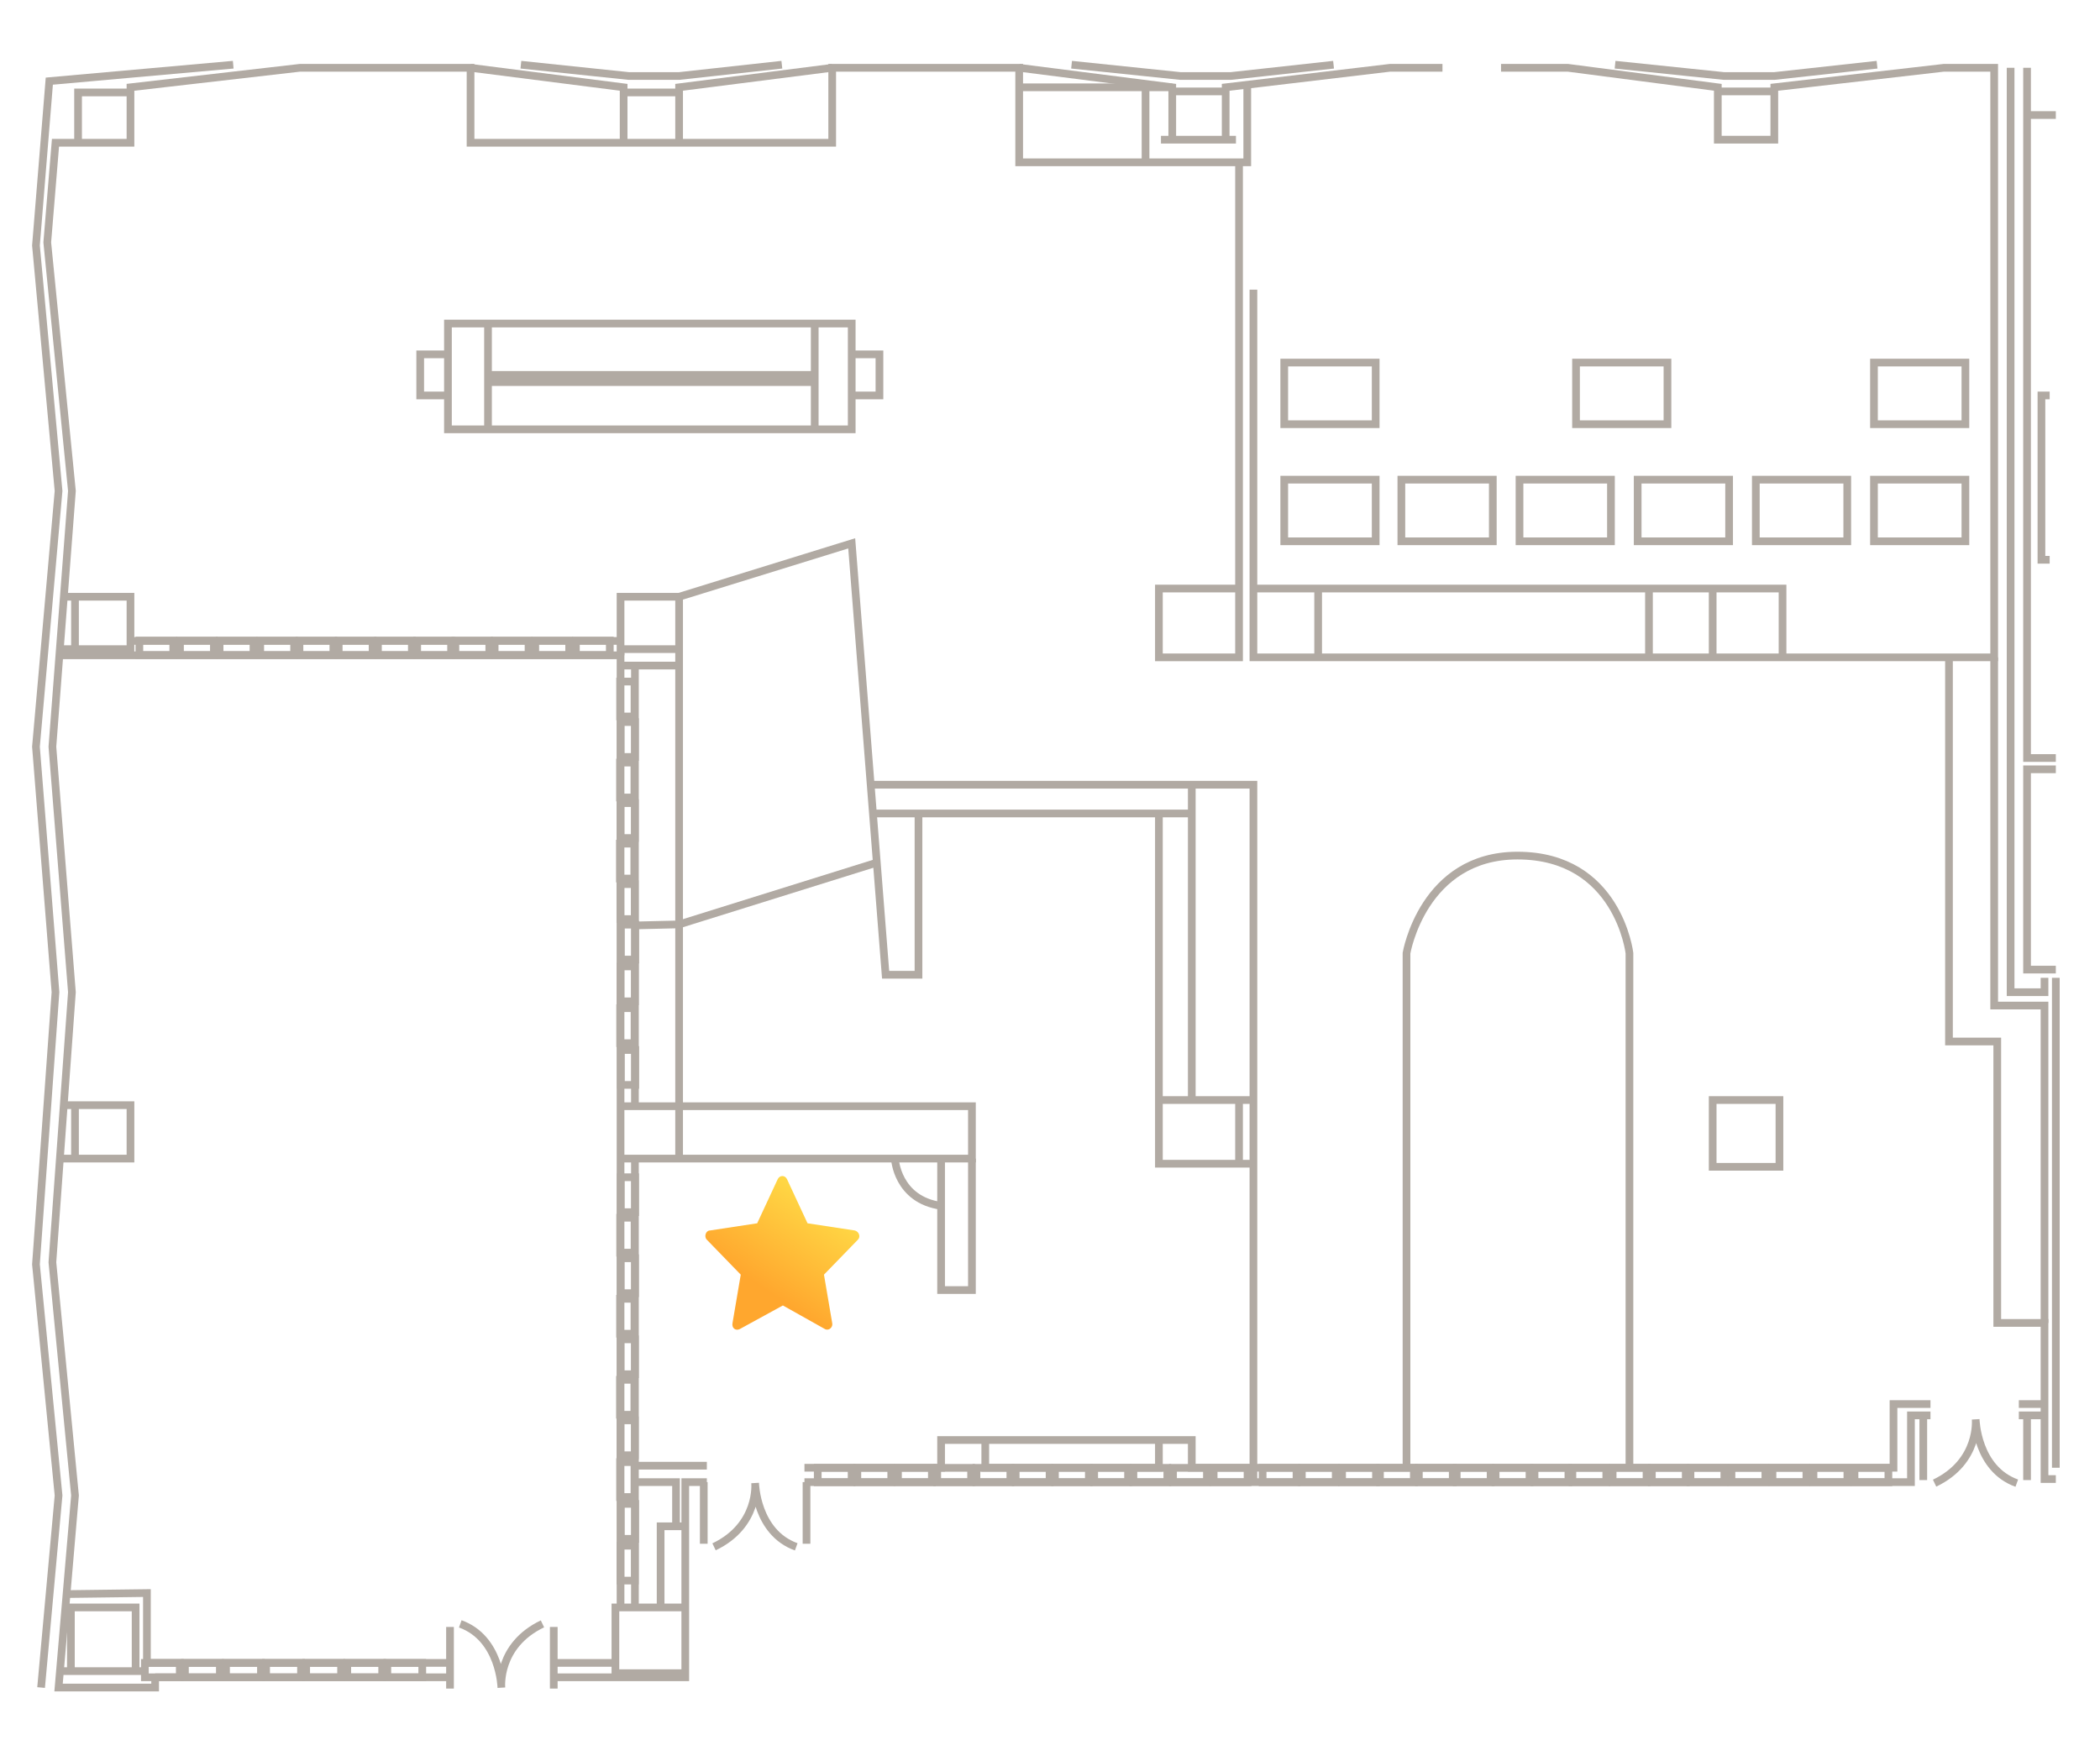 <?xml version="1.0" encoding="utf-8"?>
<!-- Generator: Adobe Illustrator 24.3.0, SVG Export Plug-In . SVG Version: 6.00 Build 0)  -->
<svg version="1.1" id="圖層_2" xmlns="http://www.w3.org/2000/svg" xmlns:xlink="http://www.w3.org/1999/xlink" x="0px" y="0px"
	 viewBox="0 0 204.4 169.4" style="enable-background:new 0 0 204.4 169.4;" xml:space="preserve">
<style type="text/css">
	.st0{fill:none;stroke:#B1AAA3;stroke-width:0.75;stroke-miterlimit:10;}
	.st1{fill:url(#SVGID_1_);}
</style>
<g>
	<polyline class="st0" points="15.1,163.3 15.1,164.3 5.7,164.3 7.3,145.6 5.1,122.9 7,96.6 5.1,72.7 7,47.8 4.6,23.6 5.4,13.9 
		12.7,13.9 12.7,8.5 29.2,6.6 45.8,6.6 45.8,13.9 81,13.9 81,6.6 99.2,6.6 99.2,15.8 121.4,15.8 121.4,8.2 	"/>
	<polyline class="st0" points="119.3,13.6 119.3,8.5 135.3,6.6 140.4,6.6 	"/>
	<polyline class="st0" points="146.1,6.6 152.6,6.6 167.2,8.5 167.2,13.6 172.7,13.6 172.7,8.5 189.2,6.6 194.1,6.6 194.1,64 
		122,64 122,28.2 	"/>
	<polyline class="st0" points="120.6,15.8 120.6,64 112.8,64 112.8,57.3 120.6,57.3 	"/>
	<polyline class="st0" points="200.1,144 199,144 199,128.8 194.4,128.8 194.4,101.4 189.7,101.4 189.7,64 	"/>
	<line class="st0" x1="200.1" y1="142.9" x2="200.1" y2="95.2"/>
	<polyline class="st0" points="199,128.8 199,97.9 194.1,97.9 194.1,64 	"/>
	<polyline class="st0" points="199,95.2 199,96.6 195.7,96.6 195.7,6.6 	"/>
	<polyline class="st0" points="200.1,94.4 197.3,94.4 197.3,74.9 200.1,74.9 	"/>
	<polyline class="st0" points="200.1,73.8 197.3,73.8 197.3,6.6 	"/>
	<line class="st0" x1="200.1" y1="11.2" x2="197.3" y2="11.2"/>
	<polyline class="st0" points="199.5,38.5 199.5,38.5 198.7,38.5 198.7,54.5 199.5,54.5 	"/>
	<line class="st0" x1="167.2" y1="8.9" x2="172.7" y2="8.9"/>
	<polyline class="st0" points="157.2,6.3 167.8,7.4 172.7,7.4 182.7,6.3 	"/>
	<polyline class="st0" points="104.3,6.3 114.9,7.4 119.8,7.4 129.8,6.3 	"/>
	<polyline class="st0" points="50.7,6.3 61.2,7.4 66.1,7.4 76.1,6.3 	"/>
	<polyline class="st0" points="99.2,6.6 114.1,8.5 114.1,13.6 	"/>
	<line class="st0" x1="113" y1="13.6" x2="120.3" y2="13.6"/>
	<line class="st0" x1="114.1" y1="8.9" x2="119.3" y2="8.9"/>
	<line class="st0" x1="60.7" y1="9" x2="66.1" y2="9"/>
	<polyline class="st0" points="12.7,9 7.6,9 7.6,13.9 	"/>
	<line class="st0" x1="99.2" y1="8.5" x2="114.1" y2="8.5"/>
	<polyline class="st0" points="45.8,6.6 60.7,8.5 60.7,13.9 	"/>
	<polyline class="st0" points="81,6.6 66.1,8.5 66.1,13.9 	"/>
	<polyline class="st0" points="22.7,6.3 4.8,7.9 3.5,23.9 5.7,47.8 3.5,72.7 5.4,96.6 3.5,123.1 5.7,145.6 4,164.3 	"/>
	<polyline class="st0" points="6.2,58.1 12.7,58.1 12.7,63.2 5.8,63.2 	"/>
	<polyline class="st0" points="60.4,156.5 60.4,63.8 5.8,63.8 	"/>
	<polyline class="st0" points="66.7,162.9 59.9,162.9 59.9,156.5 66.7,156.5 	"/>
	<polyline class="st0" points="53.9,163.3 66.7,163.3 66.7,144.3 68.8,144.3 	"/>
	<polyline class="st0" points="6.5,155.2 14.3,155.1 14.3,161.9 	"/>
	<rect x="14.1" y="161.9" class="st0" width="3.4" height="1.4"/>
	<rect x="18" y="161.9" class="st0" width="3.4" height="1.4"/>
	<rect x="22" y="161.9" class="st0" width="3.4" height="1.4"/>
	<rect x="25.9" y="161.9" class="st0" width="3.4" height="1.4"/>
	<rect x="29.8" y="161.9" class="st0" width="3.4" height="1.4"/>
	<rect x="33.8" y="161.9" class="st0" width="3.4" height="1.4"/>
	<rect x="37.7" y="161.9" class="st0" width="3.4" height="1.4"/>
	
		<rect x="59.4" y="115.6" transform="matrix(-1.836970e-16 1 -1 -1.836970e-16 177.419 55.215)" class="st0" width="3.4" height="1.4"/>
	
		<rect x="59.4" y="119.6" transform="matrix(-1.836970e-16 1 -1 -1.836970e-16 181.364 59.16)" class="st0" width="3.4" height="1.4"/>
	
		<rect x="59.4" y="123.5" transform="matrix(-1.836970e-16 1 -1 -1.836970e-16 185.309 63.105)" class="st0" width="3.4" height="1.4"/>
	
		<rect x="59.4" y="127.5" transform="matrix(-1.836970e-16 1 -1 -1.836970e-16 189.254 67.05)" class="st0" width="3.4" height="1.4"/>
	
		<rect x="59.4" y="131.4" transform="matrix(-1.836970e-16 1 -1 -1.836970e-16 193.199 70.995)" class="st0" width="3.4" height="1.4"/>
	
		<rect x="59.4" y="135.4" transform="matrix(-1.836970e-16 1 -1 -1.836970e-16 197.144 74.94)" class="st0" width="3.4" height="1.4"/>
	
		<rect x="59.4" y="139.3" transform="matrix(-1.836970e-16 1 -1 -1.836970e-16 201.089 78.885)" class="st0" width="3.4" height="1.4"/>
	
		<rect x="59.4" y="143.4" transform="matrix(-1.836970e-16 1 -1 -1.836970e-16 205.155 82.952)" class="st0" width="3.4" height="1.4"/>
	
		<rect x="59.4" y="147.4" transform="matrix(-1.836970e-16 1 -1 -1.836970e-16 209.222 87.019)" class="st0" width="3.4" height="1.4"/>
	
		<rect x="59.4" y="151.5" transform="matrix(-1.836970e-16 1 -1 -1.836970e-16 213.289 91.086)" class="st0" width="3.4" height="1.4"/>
	
		<rect x="59.4" y="67.4" transform="matrix(-1.836970e-16 1 -1 -1.836970e-16 129.159 6.955)" class="st0" width="3.4" height="1.4"/>
	
		<rect x="59.4" y="71.3" transform="matrix(-1.836970e-16 1 -1 -1.836970e-16 133.104 10.9)" class="st0" width="3.4" height="1.4"/>
	
		<rect x="59.4" y="75.3" transform="matrix(-1.836970e-16 1 -1 -1.836970e-16 137.049 14.845)" class="st0" width="3.4" height="1.4"/>
	
		<rect x="59.4" y="79.2" transform="matrix(-1.836970e-16 1 -1 -1.836970e-16 140.994 18.79)" class="st0" width="3.4" height="1.4"/>
	
		<rect x="59.4" y="83.2" transform="matrix(-1.836970e-16 1 -1 -1.836970e-16 144.939 22.735)" class="st0" width="3.4" height="1.4"/>
	
		<rect x="59.4" y="87.1" transform="matrix(-1.836970e-16 1 -1 -1.836970e-16 148.884 26.68)" class="st0" width="3.4" height="1.4"/>
	
		<rect x="59.4" y="91" transform="matrix(-1.836970e-16 1 -1 -1.836970e-16 152.829 30.625)" class="st0" width="3.4" height="1.4"/>
	
		<rect x="59.4" y="95.1" transform="matrix(-1.836970e-16 1 -1 -1.836970e-16 156.895 34.692)" class="st0" width="3.4" height="1.4"/>
	
		<rect x="59.4" y="99.2" transform="matrix(-1.836970e-16 1 -1 -1.836970e-16 160.962 38.759)" class="st0" width="3.4" height="1.4"/>
	
		<rect x="59.4" y="103.2" transform="matrix(-1.836970e-16 1 -1 -1.836970e-16 165.029 42.826)" class="st0" width="3.4" height="1.4"/>
	
		<rect x="48.2" y="62.4" transform="matrix(-1 -1.224647e-16 1.224647e-16 -1 99.645 126.165)" class="st0" width="3.3" height="1.4"/>
	
		<rect x="52.1" y="62.4" transform="matrix(-1 -1.224647e-16 1.224647e-16 -1 107.499 126.165)" class="st0" width="3.3" height="1.4"/>
	
		<rect x="56" y="62.4" transform="matrix(-1 -1.224647e-16 1.224647e-16 -1 115.354 126.165)" class="st0" width="3.3" height="1.4"/>
	
		<rect x="44.4" y="62.4" transform="matrix(-1 -1.224647e-16 1.224647e-16 -1 92.025 126.165)" class="st0" width="3.3" height="1.4"/>
	
		<rect x="40.5" y="62.4" transform="matrix(-1 -1.224647e-16 1.224647e-16 -1 84.406 126.165)" class="st0" width="3.3" height="1.4"/>
	
		<rect x="36.7" y="62.4" transform="matrix(-1 -1.224647e-16 1.224647e-16 -1 76.787 126.165)" class="st0" width="3.3" height="1.4"/>
	
		<rect x="32.9" y="62.4" transform="matrix(-1 -1.224647e-16 1.224647e-16 -1 69.167 126.165)" class="st0" width="3.3" height="1.4"/>
	
		<rect x="29.1" y="62.4" transform="matrix(-1 -1.224647e-16 1.224647e-16 -1 61.548 126.165)" class="st0" width="3.3" height="1.4"/>
	
		<rect x="25.3" y="62.4" transform="matrix(-1 -1.224647e-16 1.224647e-16 -1 53.928 126.165)" class="st0" width="3.3" height="1.4"/>
	
		<rect x="21.4" y="62.4" transform="matrix(-1 -1.224647e-16 1.224647e-16 -1 46.073 126.165)" class="st0" width="3.3" height="1.4"/>
	
		<rect x="17.4" y="62.4" transform="matrix(-1 -1.224647e-16 1.224647e-16 -1 38.219 126.165)" class="st0" width="3.3" height="1.4"/>
	
		<rect x="13.5" y="62.4" transform="matrix(-1 -1.224647e-16 1.224647e-16 -1 30.364 126.165)" class="st0" width="3.3" height="1.4"/>
	
		<rect x="110.2" y="142.9" transform="matrix(-1 -1.224647e-16 1.224647e-16 -1 223.819 287.212)" class="st0" width="3.3" height="1.4"/>
	
		<rect x="114.2" y="142.9" transform="matrix(-1 -1.224647e-16 1.224647e-16 -1 231.674 287.212)" class="st0" width="3.3" height="1.4"/>
	
		<rect x="118.1" y="142.9" transform="matrix(-1 -1.224647e-16 1.224647e-16 -1 239.529 287.212)" class="st0" width="3.3" height="1.4"/>
	
		<rect x="106.4" y="142.9" transform="matrix(-1 -1.224647e-16 1.224647e-16 -1 216.2 287.212)" class="st0" width="3.3" height="1.4"/>
	
		<rect x="102.6" y="142.9" transform="matrix(-1 -1.224647e-16 1.224647e-16 -1 208.581 287.212)" class="st0" width="3.3" height="1.4"/>
	
		<rect x="98.8" y="142.9" transform="matrix(-1 -1.224647e-16 1.224647e-16 -1 200.961 287.212)" class="st0" width="3.3" height="1.4"/>
	
		<rect x="95" y="142.9" transform="matrix(-1 -1.224647e-16 1.224647e-16 -1 193.342 287.212)" class="st0" width="3.3" height="1.4"/>
	
		<rect x="91.2" y="142.9" transform="matrix(-1 -1.224647e-16 1.224647e-16 -1 185.722 287.212)" class="st0" width="3.3" height="1.4"/>
	
		<rect x="87.4" y="142.9" transform="matrix(-1 -1.224647e-16 1.224647e-16 -1 178.103 287.212)" class="st0" width="3.3" height="1.4"/>
	
		<rect x="83.5" y="142.9" transform="matrix(-1 -1.224647e-16 1.224647e-16 -1 170.248 287.212)" class="st0" width="3.3" height="1.4"/>
	
		<rect x="79.5" y="142.9" transform="matrix(-1 -1.224647e-16 1.224647e-16 -1 162.393 287.212)" class="st0" width="3.3" height="1.4"/>
	
		<rect x="153.1" y="142.9" transform="matrix(-1 -1.224647e-16 1.224647e-16 -1 309.445 287.212)" class="st0" width="3.3" height="1.4"/>
	
		<rect x="156.9" y="142.9" transform="matrix(-1 -1.224647e-16 1.224647e-16 -1 317.163 287.212)" class="st0" width="3.3" height="1.4"/>
	
		<rect x="160.8" y="142.9" transform="matrix(-1 -1.224647e-16 1.224647e-16 -1 324.88 287.212)" class="st0" width="3.3" height="1.4"/>
	
		<rect x="164.5" y="142.9" transform="matrix(-1 -1.224647e-16 1.224647e-16 -1 332.339 287.212)" class="st0" width="3.3" height="1.4"/>
	
		<rect x="168.5" y="142.9" transform="matrix(-1 -1.224647e-16 1.224647e-16 -1 340.33 287.212)" class="st0" width="3.3" height="1.4"/>
	
		<rect x="172.5" y="142.9" transform="matrix(-1 -1.224647e-16 1.224647e-16 -1 348.321 287.212)" class="st0" width="3.3" height="1.4"/>
	
		<rect x="176.5" y="142.9" transform="matrix(-1 -1.224647e-16 1.224647e-16 -1 356.313 287.212)" class="st0" width="3.3" height="1.4"/>
	
		<rect x="180.5" y="142.9" transform="matrix(-1 -1.224647e-16 1.224647e-16 -1 364.304 287.212)" class="st0" width="3.3" height="1.4"/>
	
		<rect x="149.3" y="142.9" transform="matrix(-1 -1.224647e-16 1.224647e-16 -1 301.959 287.212)" class="st0" width="3.3" height="1.4"/>
	
		<rect x="145.6" y="142.9" transform="matrix(-1 -1.224647e-16 1.224647e-16 -1 294.473 287.212)" class="st0" width="3.3" height="1.4"/>
	
		<rect x="141.9" y="142.9" transform="matrix(-1 -1.224647e-16 1.224647e-16 -1 286.987 287.212)" class="st0" width="3.3" height="1.4"/>
	
		<rect x="138.1" y="142.9" transform="matrix(-1 -1.224647e-16 1.224647e-16 -1 279.501 287.212)" class="st0" width="3.3" height="1.4"/>
	
		<rect x="134.4" y="142.9" transform="matrix(-1 -1.224647e-16 1.224647e-16 -1 272.015 287.212)" class="st0" width="3.3" height="1.4"/>
	
		<rect x="130.6" y="142.9" transform="matrix(-1 -1.224647e-16 1.224647e-16 -1 264.529 287.212)" class="st0" width="3.3" height="1.4"/>
	
		<rect x="126.8" y="142.9" transform="matrix(-1 -1.224647e-16 1.224647e-16 -1 256.812 287.212)" class="st0" width="3.3" height="1.4"/>
	
		<rect x="122.9" y="142.9" transform="matrix(-1 -1.224647e-16 1.224647e-16 -1 249.095 287.212)" class="st0" width="3.3" height="1.4"/>
	<line class="st0" x1="5.8" y1="162.7" x2="14.1" y2="162.7"/>
	<polyline class="st0" points="6.9,162.7 6.9,156.5 13.2,156.5 13.2,162.7 	"/>
	<polyline class="st0" points="6.2,107.6 12.7,107.6 12.7,112.8 5.8,112.8 	"/>
	<line class="st0" x1="7.3" y1="107.6" x2="7.3" y2="112.8"/>
	<polyline class="st0" points="78.3,144.3 186,144.3 186,137.8 187.9,137.8 	"/>
	<line class="st0" x1="196.5" y1="136.7" x2="199" y2="136.7"/>
	<polyline class="st0" points="61.8,144.3 65.8,144.3 65.8,148.6 	"/>
	<polyline class="st0" points="64.3,156.5 64.3,148.6 66.7,148.6 	"/>
	<line class="st0" x1="15.1" y1="163.3" x2="43.9" y2="163.3"/>
	<line class="st0" x1="7.3" y1="58.1" x2="7.3" y2="63.2"/>
	<line class="st0" x1="12.7" y1="62.4" x2="60.4" y2="62.4"/>
	<polyline class="st0" points="60.4,63.8 60.4,58.1 66.1,58.1 66.1,112.8 	"/>
	<line class="st0" x1="60.4" y1="63.2" x2="66.1" y2="63.2"/>
	<line class="st0" x1="60.4" y1="64.8" x2="66.1" y2="64.8"/>
	<polyline class="st0" points="66.1,58.1 82.9,52.9 86.2,94.9 89.4,94.9 89.4,79.2 	"/>
	<polyline class="st0" points="61.8,90.1 66.1,90 85.3,84 	"/>
	<polyline class="st0" points="60.4,112.8 94.6,112.8 94.6,107.7 60.4,107.7 	"/>
	<polyline class="st0" points="94.6,112.8 94.6,125.6 91.6,125.6 91.6,112.8 	"/>
	<line class="st0" x1="85" y1="79.2" x2="116" y2="79.2"/>
	<polyline class="st0" points="84.8,76.4 122,76.4 122,144.3 	"/>
	<polyline class="st0" points="122,113.3 112.8,113.3 112.8,79.2 	"/>
	<line class="st0" x1="116" y1="76.4" x2="116" y2="107.1"/>
	<line class="st0" x1="112.8" y1="107.1" x2="122" y2="107.1"/>
	<line class="st0" x1="120.6" y1="107.1" x2="120.6" y2="113.3"/>
	<path class="st0" d="M87.1,112.8c0,0,0.2,4,4.5,4.6"/>
	<polyline class="st0" points="95.9,140.2 95.9,142.9 112.8,142.9 112.8,140.2 	"/>
	<line class="st0" x1="61.8" y1="64.8" x2="61.8" y2="107.7"/>
	<line class="st0" x1="61.8" y1="112.8" x2="61.8" y2="156.5"/>
	<line class="st0" x1="43.9" y1="161.9" x2="14.3" y2="161.9"/>
	<line class="st0" x1="53.9" y1="161.9" x2="59.9" y2="161.9"/>
	<line class="st0" x1="61.8" y1="142.7" x2="68.8" y2="142.7"/>
	<polyline class="st0" points="78.3,142.9 91.6,142.9 91.6,140.2 116,140.2 116,142.9 184.3,142.9 184.3,136.7 187.9,136.7 	"/>
	<line class="st0" x1="196.5" y1="137.8" x2="199" y2="137.8"/>
	<path class="st0" d="M158.6,142.9V92.8c0,0-1.1-9.5-10.9-9.5c-9.2,0-10.8,9.5-10.8,9.5v50.2"/>
	<rect x="166.7" y="107.1" class="st0" width="6.5" height="6.5"/>
	<rect x="43.6" y="31.5" class="st0" width="39.3" height="10.3"/>
	<polyline class="st0" points="43.6,38.5 40.9,38.5 40.9,34.5 43.6,34.5 	"/>
	<polyline class="st0" points="82.9,34.5 85.6,34.5 85.6,38.5 82.9,38.5 	"/>
	<line class="st0" x1="79.3" y1="31.5" x2="79.3" y2="41.8"/>
	<line class="st0" x1="47.5" y1="31.5" x2="47.5" y2="41.8"/>
	<line class="st0" x1="47.5" y1="37.2" x2="79.3" y2="37.2"/>
	<line class="st0" x1="47.5" y1="36.5" x2="79.3" y2="36.5"/>
	<line class="st0" x1="111.5" y1="8.5" x2="111.5" y2="15.8"/>
	<rect x="125" y="35.3" class="st0" width="8.9" height="6"/>
	<rect x="125" y="46.7" class="st0" width="8.9" height="6"/>
	<rect x="153.4" y="35.3" class="st0" width="8.9" height="6"/>
	<rect x="182.4" y="35.3" class="st0" width="8.9" height="6"/>
	<rect x="182.4" y="46.7" class="st0" width="8.9" height="6"/>
	<rect x="170.9" y="46.7" class="st0" width="8.9" height="6"/>
	<rect x="159.4" y="46.7" class="st0" width="8.9" height="6"/>
	<rect x="147.9" y="46.7" class="st0" width="8.9" height="6"/>
	<rect x="136.4" y="46.7" class="st0" width="8.9" height="6"/>
	<polyline class="st0" points="122,57.3 173.5,57.3 173.5,64 	"/>
	<line class="st0" x1="128.3" y1="57.3" x2="128.3" y2="64"/>
	<line class="st0" x1="160.5" y1="57.3" x2="160.5" y2="64"/>
	<line class="st0" x1="166.7" y1="57.3" x2="166.7" y2="64"/>
</g>
<line class="st0" x1="53.9" y1="164.4" x2="53.9" y2="158.4"/>
<line class="st0" x1="43.8" y1="158.4" x2="43.8" y2="164.4"/>
<path class="st0" d="M44.8,158.1c3.9,1.4,4,6.2,4,6.2s-0.4-4.1,4-6.2"/>
<line class="st0" x1="187.2" y1="138.1" x2="187.2" y2="144.1"/>
<line class="st0" x1="197.3" y1="144.1" x2="197.3" y2="138.1"/>
<path class="st0" d="M196.3,144.4c-3.9-1.4-4-6.2-4-6.2s0.4,4.1-4,6.2"/>
<line class="st0" x1="68.5" y1="144.3" x2="68.5" y2="150.3"/>
<line class="st0" x1="78.5" y1="150.3" x2="78.5" y2="144.3"/>
<path class="st0" d="M77.5,150.6c-3.9-1.4-4-6.2-4-6.2s0.4,4.1-4,6.2"/>
<g>
	<linearGradient id="SVGID_1_" gradientUnits="userSpaceOnUse" x1="79.731" y1="117.352" x2="74.274" y2="125.432">
		<stop  offset="0" style="stop-color:#FFD644"/>
		<stop  offset="1" style="stop-color:#FFA72E"/>
	</linearGradient>
	<path class="st1" d="M72,129.4c-0.4,0.2-0.8-0.1-0.7-0.6l0.8-4.7l-3.3-3.4c-0.3-0.3-0.1-0.9,0.3-0.9l4.6-0.7l2-4.3
		c0.2-0.4,0.7-0.4,0.9,0l2,4.3l4.6,0.7c0.4,0.1,0.6,0.6,0.3,0.9l-3.3,3.4l0.8,4.7c0.1,0.4-0.3,0.8-0.7,0.6l-4.1-2.3L72,129.4
		L72,129.4z"/>
</g>
</svg>
